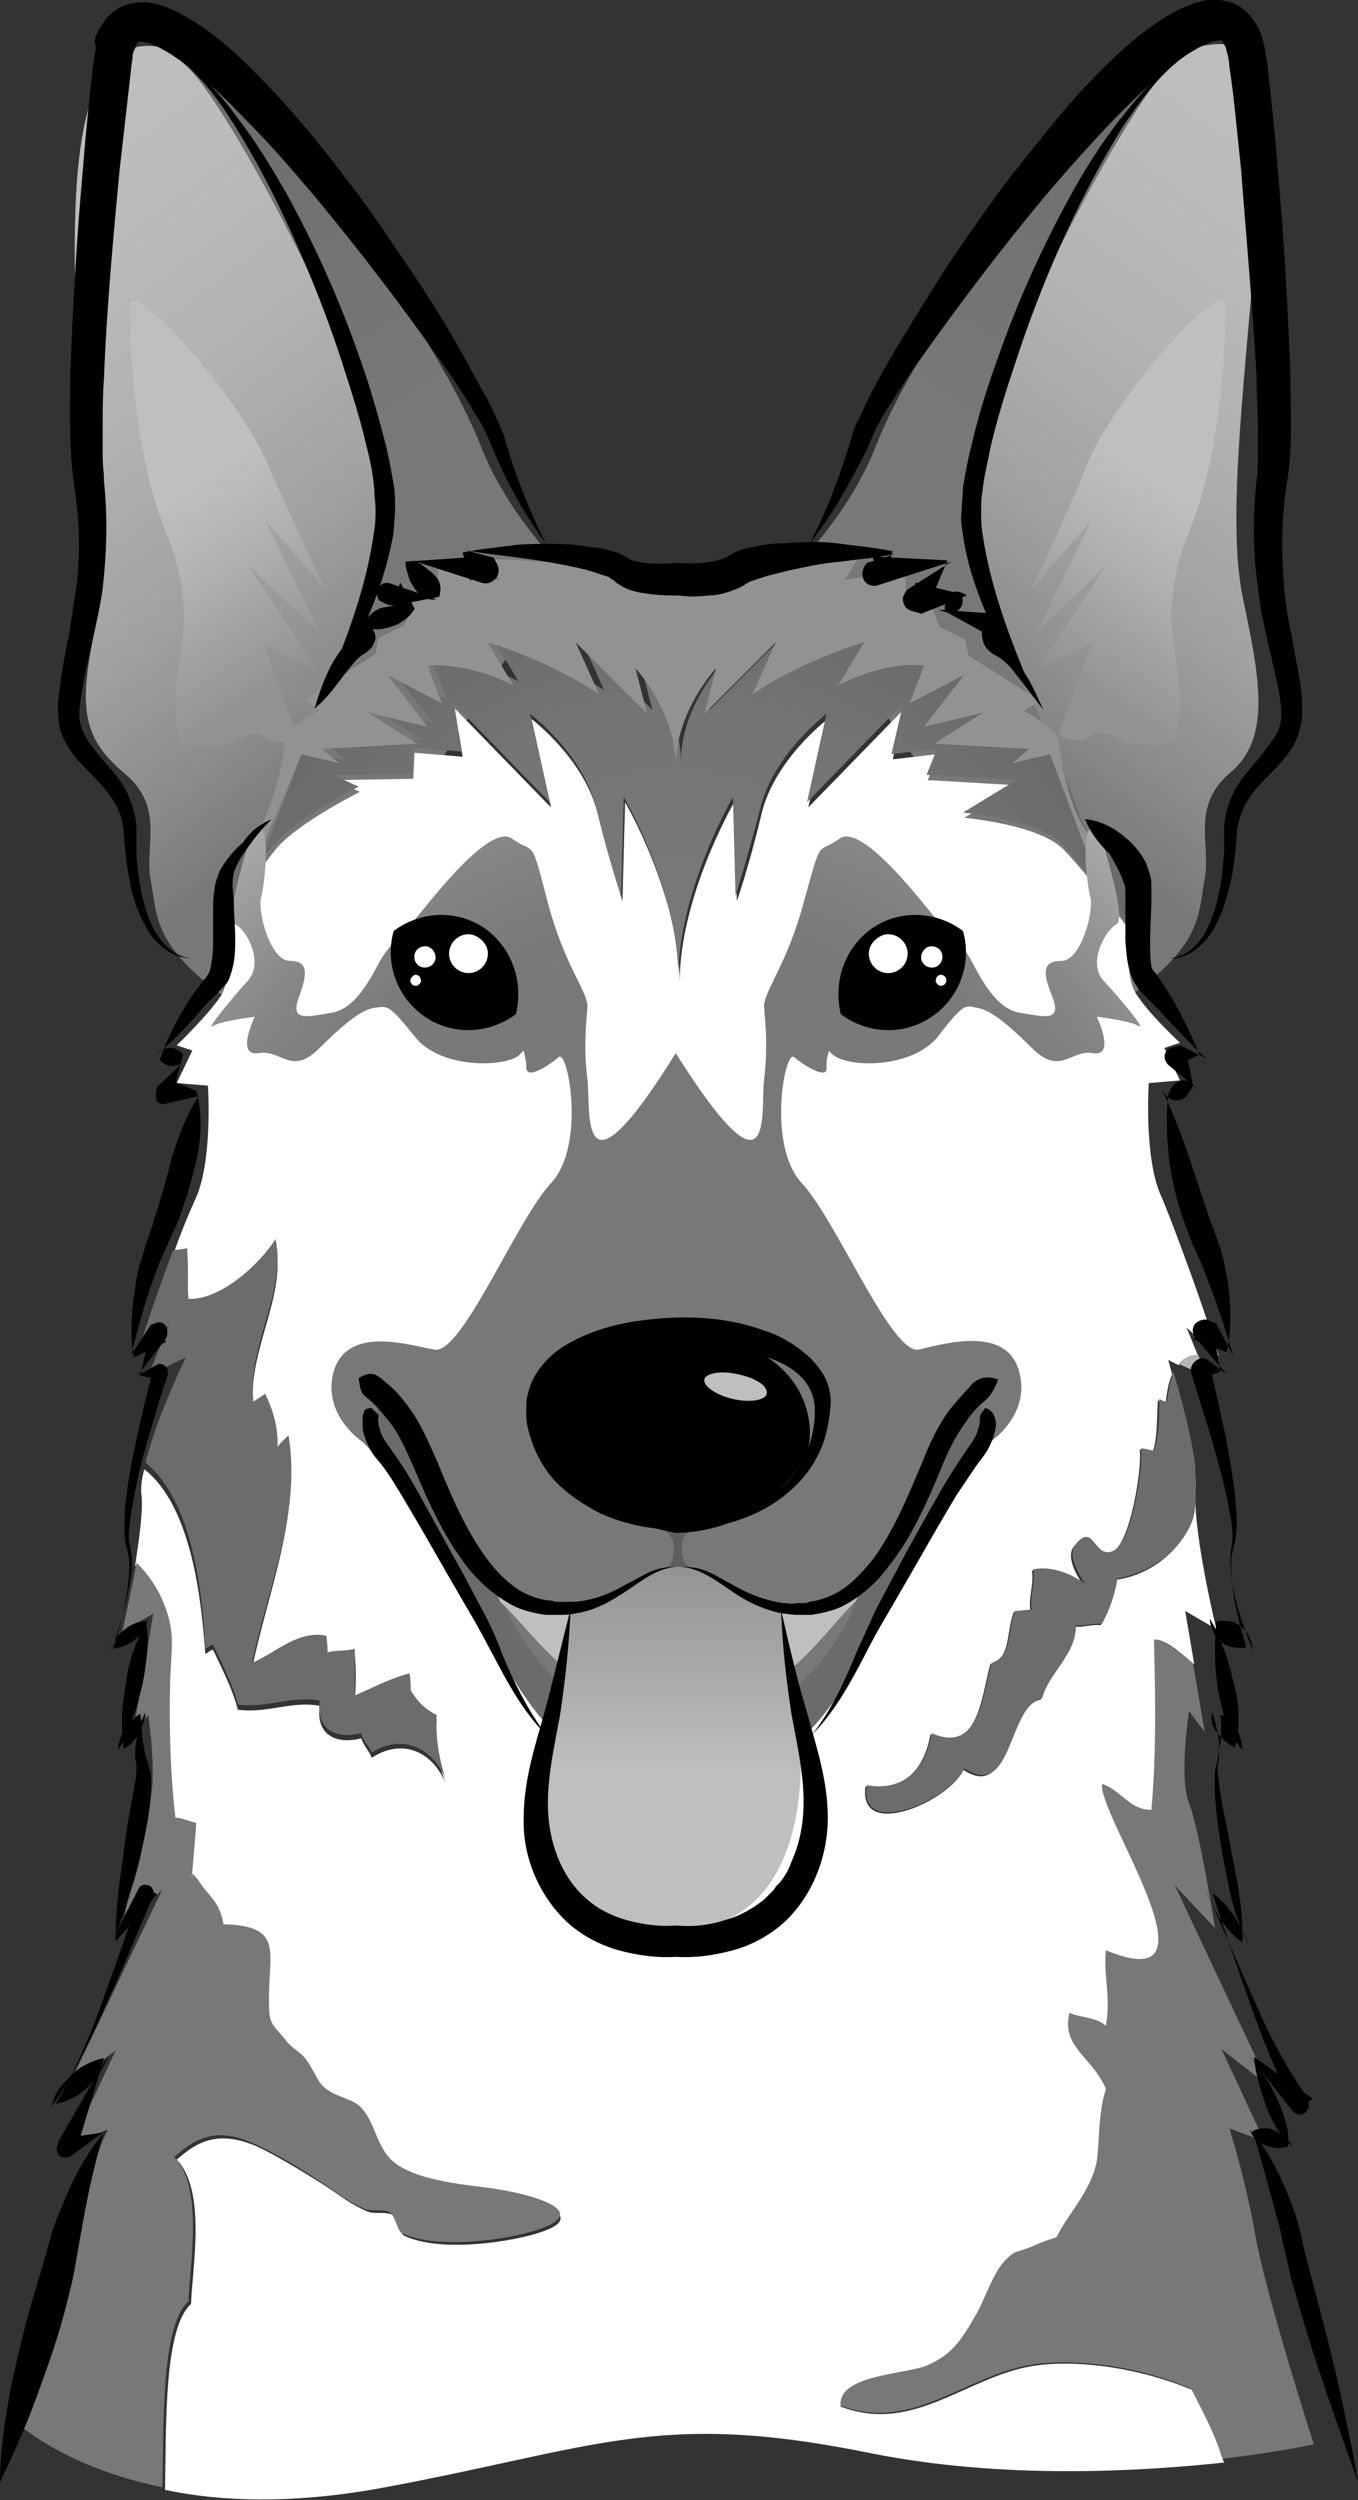 <?xml version="1.0" encoding="utf-8"?>
<!-- Generator: Adobe Illustrator 23.0.6, SVG Export Plug-In . SVG Version: 6.00 Build 0)  -->
<svg version="1.1" id="Layer_1" xmlns="http://www.w3.org/2000/svg" xmlns:xlink="http://www.w3.org/1999/xlink" x="0px" y="0px"
	 viewBox="0 0 104.5 192.3" style="enable-background:new 0 0 104.5 192.3;" xml:space="preserve">
<rect x="0" y="0" width="104.5" height="192.3" fill="#333333" stroke="none"/>
<style type="text/css">
	.st0{fill:url(#SVGID_1_);}
	.st1{fill:url(#SVGID_2_);}
	.st2{fill:url(#SVGID_3_);}
	.st3{fill:url(#SVGID_4_);}
	.st4{fill:url(#SVGID_5_);}
	.st5{fill:url(#SVGID_6_);}
	.st6{fill:#787878;}
	.st7{fill:#FFFFFF;}
	.st8{fill:url(#SVGID_7_);}
	.st9{fill:none;}
	.st10{fill:url(#SVGID_8_);}
	.st11{fill:url(#SVGID_9_);}
	.st12{fill:#6C6C6C;}
	.st13{fill:#929292;}
	.st14{fill:url(#SVGID_10_);}
	.st15{fill:#5E5E5E;}
	.st16{fill:#BFBFBF;}
	.st17{fill:#6B6B6B;}
	.st18{fill:url(#SVGID_11_);}
</style>
<g>
	<g>
		<g>
			<g>
				
					<linearGradient id="SVGID_1_" gradientUnits="userSpaceOnUse" x1="28.959" y1="182.569" x2="-9.911" y2="234.854" gradientTransform="matrix(1 0 0 -1 0 241.849)">
					<stop  offset="0" style="stop-color:#787878"/>
					<stop  offset="0.115" style="stop-color:#8A8A8A"/>
					<stop  offset="0.301" style="stop-color:#A2A2A2"/>
					<stop  offset="0.5" style="stop-color:#B2B2B2"/>
					<stop  offset="0.72" style="stop-color:#BCBCBC"/>
					<stop  offset="1" style="stop-color:#BFBFBF"/>
				</linearGradient>
				<path class="st0" d="M25,53.9c5.1-9.7,4.5-15.9,3.5-21.1c-1-5.1-8.4-20-12.7-26c-1.2-1.7-2.4-2.7-3.6-3.2
					c-2.5-0.4-6,0.5-6.4,12.6c-0.5,14.7,2.8,26,1.5,32.2s-0.9,8.4,2.3,11.1c3.1,2.6,1.5,5.5,2,8.2c0.5,2.6,0.1,4.8,5.3,8.7
					c1.4,1,3.8-0.8,6.7-3.9C22.6,68.2,21.5,60.5,25,53.9z"/>
				
					<linearGradient id="SVGID_2_" gradientUnits="userSpaceOnUse" x1="25.574" y1="196.688" x2="-2.632" y2="240.373" gradientTransform="matrix(1 0 0 -1 0 241.849)">
					<stop  offset="0.15" style="stop-color:#787878"/>
					<stop  offset="0.57" style="stop-color:#707070"/>
					<stop  offset="0.766" style="stop-color:#6A6A6A"/>
				</linearGradient>
				<path class="st1" d="M37,34.3c-2-5.1-7-12.8-10.7-17.8c-3.6-5-10.2-12.1-12.6-12.6c-0.4-0.1-0.9-0.2-1.5-0.3
					c1.2,0.5,2.4,1.5,3.6,3.2c4.3,6,11.7,20.8,12.7,26c1,5.1,1.6,11.4-3.5,21.1c-3.5,6.6-2.5,14.3-1.4,18.4
					c8.1-8.9,19.6-28.7,19.6-28.7S39,39.5,37,34.3z"/>
			</g>
			
				<linearGradient id="SVGID_3_" gradientUnits="userSpaceOnUse" x1="21.559" y1="189.152" x2="12.615" y2="202.91" gradientTransform="matrix(1 0 0 -1 0 241.849)">
				<stop  offset="0" style="stop-color:#929292"/>
				<stop  offset="0.578" style="stop-color:#AFAFAF"/>
				<stop  offset="1" style="stop-color:#BFBFBF"/>
			</linearGradient>
			<path class="st2" d="M25,45.3L20.4,40l4.2,8.6l-5.4-5l5.3,8l-4.2-2l2.5,6.9c0,0-1.1,1.1-2.4,0.2c-1.3-0.9-2,0.7-4.2,0.7
				c-2.2,0-2.5,0.4-2.7-3.1s2-6.6-0.7-13.3C10.1,34.4,10,25.7,10,23.5s8.2,6.6,10.6,12.2C21.8,38.5,25,45.3,25,45.3z"/>
		</g>
		<g>
			<g>
				
					<linearGradient id="SVGID_4_" gradientUnits="userSpaceOnUse" x1="148.953" y1="182.68" x2="109.79" y2="235.36" gradientTransform="matrix(-1 0 0 -1 224.339 241.849)">
					<stop  offset="0" style="stop-color:#787878"/>
					<stop  offset="0.115" style="stop-color:#8A8A8A"/>
					<stop  offset="0.301" style="stop-color:#A2A2A2"/>
					<stop  offset="0.5" style="stop-color:#B2B2B2"/>
					<stop  offset="0.72" style="stop-color:#BCBCBC"/>
					<stop  offset="1" style="stop-color:#BFBFBF"/>
				</linearGradient>
				<path class="st3" d="M79.3,53.9c-5.1-9.7-4.5-15.9-3.5-21.1c1-5.1,8.4-20,12.7-26c1.2-1.7,2.4-2.7,3.6-3.2
					c2.5-0.4,6-1.5,4.9,10.9c-1.2,14.7-2.6,25.1-1.4,31.3c1.3,6.2,2.3,10.9-0.9,13.6c-3.1,2.6-1.5,5.5-2,8.2
					c-0.5,2.6-0.1,4.8-5.3,8.7c-1.4,1-3.8-0.8-6.7-3.9C81.8,68.2,82.9,60.5,79.3,53.9z"/>
				
					<linearGradient id="SVGID_5_" gradientUnits="userSpaceOnUse" x1="145.515" y1="196.686" x2="117.309" y2="240.37" gradientTransform="matrix(-1 0 0 -1 224.339 241.849)">
					<stop  offset="0.15" style="stop-color:#787878"/>
					<stop  offset="0.57" style="stop-color:#707070"/>
					<stop  offset="0.766" style="stop-color:#6A6A6A"/>
				</linearGradient>
				<path class="st4" d="M67.4,34.3c2-5.1,7-12.8,10.7-17.8c3.6-5,10.2-12.1,12.6-12.6c0.4-0.1,0.9-0.2,1.5-0.3
					c-1.2,0.5-2.4,1.5-3.6,3.2c-4.3,6-11.7,20.8-12.7,26c-1,5.1-1.6,11.4,3.5,21.1c3.5,6.6,2.5,14.3,1.4,18.4
					c-8.1-8.9-19.6-28.7-19.6-28.7S65.4,39.5,67.4,34.3z"/>
			</g>
			
				<linearGradient id="SVGID_6_" gradientUnits="userSpaceOnUse" x1="141.616" y1="189.224" x2="132.672" y2="202.983" gradientTransform="matrix(-1 0 0 -1 224.339 241.849)">
				<stop  offset="0" style="stop-color:#929292"/>
				<stop  offset="0.578" style="stop-color:#AFAFAF"/>
				<stop  offset="1" style="stop-color:#BFBFBF"/>
			</linearGradient>
			<path class="st5" d="M79.4,45.3L84,40l-4.2,8.6l5.3-5.1l-5.3,8l4.2-2l-2.5,6.9c0,0,1.1,1.1,2.4,0.2c1.3-0.9,2,0.7,4.2,0.7
				s2.5,0.4,2.7-3.1s-2-6.6,0.7-13.3c2.7-6.6,2.8-15.3,2.8-17.5S86.1,30,83.7,35.6C82.6,38.5,79.4,45.3,79.4,45.3z"/>
		</g>
	</g>
	<g>
		<path class="st6" d="M96.6,171.9c-0.8-4.5-2-8.2-2-8.2l2.7,1l-3.3-7.1l3.7,2.9L90.4,145l3.1,3.3c0,0-1.2-7.6-2-9.6s0-7.1,0-7.1
			l1.2,1.6l-0.9-5.3c-1.1-0.8-2.3-1.9-3.1-1.9c0.2,4.3,0.2,8.7-0.2,13.1c-1.7,0-2.3-1.5-3.8-2c-0.3,2.4,9.7,16.7,0.3,12.8
			c-0.3,1.8,0.4,3.7,0,5.8c-0.8-0.7-2-0.7-2.8-1c-0.6,2.4,1.3,3.2,2.4,5.1c1.2,2.2,1.2,5.5,1.5,8.2c-0.2-2.4-0.3-5.2-1.1-7.4
			c-0.6,1.8-0.5,4.3-0.7,5.5c-0.3,1.7-1.5,3.2-2.3,4.5c-1.4,2.1,0,0.9-2.5,2c-1.6,0.7-1.3,0.2-2.3,1.2c-1,1.1-1.5,3-2.3,4.3
			c-1.1,1.9-1.8,2.9-3.6,3.7c-1.5,0.7-7.1,0.7-6.7,3.2c5.8,2.2,9.9-2.6,15.3-3.2c3.4-0.4,8,0.3,11.7,1.9l0,0
			c0.8,1.6,1.7,3.2,2.3,4.9c0.1,0.2,0.1,0.3,0.2,0.5c4.3-0.5,7-1.1,7-1.1S97.4,176.5,96.6,171.9z"/>
		<path class="st7" d="M91.7,183.8c-3.8-1.6-8.4-2.3-11.7-1.9c-5.4,0.6-9.5,5.4-15.3,3.2c-0.4-2.5,5.3-2.5,6.7-3.2
			c1.8-0.8,2.5-1.8,3.6-3.7c0.8-1.3,1.3-3.2,2.3-4.3c1-1,0.7-0.5,2.3-1.2c2.5-1.1,1.1,0.1,2.5-2c0.8-1.2,2-2.8,2.3-4.5
			c0.2-1.2,0.1-3.8,0.7-5.5c-0.1-0.3-0.2-0.5-0.4-0.8c-1.1-1.9-3-2.7-2.4-5.1c0.8,0.4,2,0.3,2.8,1c0.4-2.1-0.2-3.9,0-5.8
			c9.4,3.9-0.6-10.3-0.3-12.8c1.5,0.5,2.1,2,3.8,2c0.4-4.5,0.3-8.8,0.2-13.1c0.8-0.1,2,1,3.1,1.9l-0.7-4.1l2.4,1.4
			c0,0-1.8-7.4-1.6-10.6c0-0.5,0-1.1-0.1-1.7c-0.1,1.3,0.2,3-0.3,4.2c-1,2.4-3.4,4-5.7,4.3c-0.2,1.2-0.6,2.4-1.2,3.5
			c-0.6-0.1-1.4,0.2-2,0.1c0,2.3-2,3.6-2.6,5.6c-2.7,0.6-2.3,7.9-6,5.4c-0.8,2.3-8.1,5.6-7.5,1.3c2.8,0.5,4.5-1.2,5-4
			c3.6,1.6,3.9-2.7,4.6-5.4c1.6-0.5,1.2-2.3,1.8-4c0.4,0,0.9-0.1,1.3-0.1c-0.2-0.9,0.3-2.2,0.1-3.1c1.5-0.3,2.9,0.4,4,1.1
			c-0.4-0.4-1.4-2.1-0.8-2.9c1.5-2.1,1.5,1.3,3.1,0.3c1.3-0.8,2.2-6.4,2-7.8c0.3,0,0.7,0.2,1,0.2c0.4-1.2,0.3-2.7,0.4-4
			c0.2,0.1,0.4,0.2,0.6,0.2c0.1-0.8,0.2-1.6,0.5-2.2c-0.2-0.7-0.3-1.1-0.3-1.1l0.8,0.4c0.3-0.4,0.8-0.7,1.5-0.7l-0.9-2.2l1.4,1.3
			c0-0.6,0.1-1.2,0.2-1.8c-1-3-2.7-7.6-3.5-9.5c-1.4-2.9-1-8.8-1-8.8l2.4-0.2l-1.2-2.5l1.2-0.4c0,0-2.4-2.2-3.4-3.8
			c-0.7-1.1-0.6-3.3-0.5-4.9c-1.6-2.1-3.9-5-5.1-6.2c-1.9-1.9-7.6-2.4-7.6-2.4l4.1-2.5L71.4,60l0.8-2l-3.5,0.4l0.9-3.9l-7.4,7.6
			l1.5-6.8c0,0-4.1,3.1-5.1,7.3c-1,4.2-1.9,6.7-1.9,6.7l-0.2-7.6c0,0-4.2,7.2-4.2,13.9c0-6.7-4.2-13.9-4.2-13.9l-0.2,7.6
			c0,0-0.8-2.5-1.9-6.7c-1-4.2-5.1-7.3-5.1-7.3l1.5,6.8L35,54.5l0.6,3.7l-3.7-0.3l-0.1,2L25.7,60l2,0.9c0,0-4.2,2.1-6.1,4
			c-1.2,1.2-2.9,4.2-4.2,6.4c0.2,1.7,0.3,4.2-0.4,5.3c-1.1,1.6-3.4,3.8-3.4,3.8l1.2,0.4l-1.2,2.5l2.4,0.2c0,0,0.4,5.9-1,8.8
			c-0.4,0.9-1.1,2.5-1.7,4.3c0.4,0,0.8,0,1.1-0.2c0.1,1.3,0,2.6,0.1,3.9c2.5,0.2,5.5-2.7,6.7-4.6c0.9,3.9-2.2,8.3-1.7,12.5
			c0.3-0.2,0.5-0.4,0.9-0.6c0.7,1.1,1.1,2.8,0.9,4.2c0.3-0.3,0.7-0.7,0.9-1c0.9,5.8-1.6,11.7-2.8,17.5c2-0.8,3.5-2.5,5.7-2.1
			c0.1,0.4,0.1,0.8,0.1,1.3c0.5-0.2,1.6-0.1,2.1-0.3c0.1,1.2,0.1,2.4,0,3.6c1.4-0.6,2.7-1.3,4.2-1.7c0.1,0.4,0.1,0.8,0.1,1.3
			c0.6,0.8,1,1.4,2,1.9c-0.2,1.8,0.2,3.6,0.8,5.2c-0.8-2.5-3.2-4-5.8-2.3c-0.1-0.4-0.6-0.9-0.8-1.5c-2,0.5-3.5-0.3-3.2-2.5
			c-2.2-0.4-4,0.6-6.3,0.3c-0.4-1.6-1.2-3.1-1.9-4.6c-0.3,0-0.3,0.2-0.6,0.3c-0.3-4-1-11.3-4.7-14.2c-0.2,0.8-0.3,1.5-0.2,2.1
			c0.1,1.3-0.2,3.3-0.5,5.3c1,0.9,1.8,2.3,2.1,3.1c1,2.3,0.6,3.1,0.5,5.9c-0.1,3.4,0,7.4,0.4,10.6c0.5,0,1.1,0.4,1.6,0.4
			c-0.1,1.3-0.2,2.7-0.3,4c0.2,0.2,0.4,0.4,0.6,0.7c0.6,1,1.5,1.4,1.8,3.2c4.6,0.2,3.5,2.2,3.5,5.6c0,2.1,0.1,1.9,1.2,3.2
			c0.6,0.7,1,0.8,1.4,1.3c0.6,0.6,1.1,2,1.5,2.3c0.9,0.9,2.1,0.9,2.9,1.6c1.2,1.1,1.2,3,2.5,4.2c1.7,1.5,5.4,1.9,7.6,2.1
			c2.9,0.4,8.9,1.9,2.8,3.4c-2.5,0.6-6.8,1.1-9.3,0c-0.6-0.2-0.5-1.5-1.1-1.7s-1.3,0-1.8-0.2c-1.4-0.6-1.9-1.1-3.3-2s-3.7-2.3-5.2-3
			c-3-1.3-4.6-0.4-6.2,1c2.3,2.4,1.2,8.3,1.1,11.1c-2.1,1.9-1.9,9.3-2,14.3c4.2,0.9,9.7,1.1,16.4-0.1c16.9-3.1,21.4-6.1,38-2.7
			c10.1,2,20.5,1.4,27.1,0.7c-0.1-0.2-0.1-0.3-0.2-0.5C93.4,187,92.5,185.4,91.7,183.8z"/>
	</g>
	<path class="st6" d="M37.8,168.3c-2.2-0.3-5.9-0.6-7.6-2.1c-1.3-1.2-1.3-3-2.5-4.2c-0.8-0.7-2-0.7-2.9-1.6
		c-0.4-0.4-0.9-1.7-1.5-2.3c-0.4-0.4-0.9-0.6-1.4-1.3c-1.1-1.3-1.2-1.1-1.2-3.2c0-3.5,1.1-5.5-3.5-5.6c-0.3-1.8-1.2-2.2-1.8-3.2
		c-0.2-0.3-0.4-0.5-0.6-0.7c0,0.4-0.1,0.8-0.1,1.2c0.1-1.7,0.3-3.4,0.4-5.1c-0.5-0.1-1.1-0.4-1.6-0.4c-0.4-3.3-0.5-7.3-0.4-10.6
		c0.1-2.8,0.4-3.6-0.5-5.9c-0.3-0.8-1.1-2.2-2.1-3.1c-0.5,2.7-1.1,5.3-1.1,5.3l2.4-1.4l-1.6,9.4l1.2-1.6c0,0,0.8,5.1,0,7.1
		s-2,9.6-2,9.6l3.1-3.3l-7.3,15.3l3.7-2.9l-3.3,7.1l2.7-1c0,0-2.4,4.9-3.1,9.4c-0.8,4.5-3.7,13.3-3.7,13.3s3.6,3.3,11,4.8
		c0.1-5-0.1-12.4,2-14.3c0.1-2.8,1.2-8.8-1.1-11.1l0,0c1.6-1.4,3.2-2.4,6.2-1c1.6,0.7,3.9,2.1,5.2,3c1.4,0.9,1.9,1.4,3.3,2
		c0.5,0.2,1.3,0,1.8,0.2c0.6,0.3,0.6,1.5,1.1,1.7c2.5,1.1,6.8,0.6,9.3,0C46.6,170.2,40.7,168.7,37.8,168.3z"/>
	
		<radialGradient id="SVGID_7_" cx="51.783" cy="161.224" r="36.731" gradientTransform="matrix(1 0 0 -1 0 241.849)" gradientUnits="userSpaceOnUse">
		<stop  offset="0.359" style="stop-color:#787878"/>
		<stop  offset="0.71" style="stop-color:#747474"/>
		<stop  offset="1" style="stop-color:#6A6A6A"/>
	</radialGradient>
	<path class="st8" d="M27.6,60.5l-2-0.9l6.1-0.1l0.1-2l3.7,0.3l-0.6-3.7l7.4,7.6l-1.5-6.8c0,0,4.1,3.1,5.1,7.3
		c1,4.2,1.9,6.7,1.9,6.7l0.2-7.6c0,0,4.2,7.2,4.2,13.9c0-6.7,4.2-13.9,4.2-13.9l0.2,7.6c0,0,0.8-2.5,1.9-6.7c1-4.2,5.1-7.3,5.1-7.3
		l-1.5,6.8l7.4-7.6L68.6,58l3.5-0.4l-0.8,2l6.9,0.4l-4.1,2.5c0,0,5.7,0.5,7.6,2.4c1.2,1.2,3.5,4.2,5.1,6.2c0.1-0.9,0.2-1.6,0.2-1.9
		c0-1,0-3.5-2-4.5l0,0l-0.9,0.7l-2.9-7.7l-2.9,0.7l1.3-1.1l-7.3-0.4l3.8-2.4l-4.6,1.1l3.1-4l-4.2,2.2l1.1-2.9c0,0-2.7-0.4-6.6,1.5
		l2-3.3c0,0-4.6,1.3-8.6,4l1.8-4l-5.5,5.5l0.9-3.5c0,0-3.1,3.3-3.1,7.5c0-4.2-3.1-7.5-3.1-7.5l0.9,3.5l-5.5-5.5l1.8,4
		c-4-2.7-8.6-4-8.6-4l2,3.3c-4-2-6.6-1.5-6.6-1.5l1.1,2.9l-4.2-2.2l3.1,4l-4.6-1.1l3.8,2.4l-7.3,0.4l1.3,1.1L23.2,58l-2.9,7.7
		l-1-0.8c-0.1,0-0.1,0.1-0.2,0.1c-2,1-2,3.5-2,4.5c0,0.3,0.1,0.8,0.1,1.5c1.2-2.2,3-5.3,4.2-6.4C23.4,62.6,27.6,60.5,27.6,60.5z"/>
	<g>
		<path class="st9" d="M92.2,104.2c0.2,0,0.3,0,0.5,0c0-0.3,0-0.7,0-1l-1.4-1.3L92.2,104.2z"/>
		<path class="st9" d="M90.3,105.6c0.1-0.3,0.3-0.5,0.4-0.7l-0.8-0.4C89.9,104.5,90,104.9,90.3,105.6z"/>
		
			<radialGradient id="SVGID_8_" cx="51.534" cy="104.838" r="97.23" gradientTransform="matrix(1 0 0 -1 0 241.849)" gradientUnits="userSpaceOnUse">
			<stop  offset="0.222" style="stop-color:#BFBFBF"/>
			<stop  offset="0.412" style="stop-color:#BBBBBB"/>
			<stop  offset="0.598" style="stop-color:#B0B0B0"/>
			<stop  offset="0.781" style="stop-color:#9C9C9C"/>
			<stop  offset="0.934" style="stop-color:#868686"/>
		</radialGradient>
		<path class="st10" d="M90.7,104.9l2.2,1l-0.7-1.7C91.5,104.2,91,104.5,90.7,104.9z"/>
		
			<radialGradient id="SVGID_9_" cx="51.527" cy="104.846" r="97.231" gradientTransform="matrix(1 0 0 -1 0 241.849)" gradientUnits="userSpaceOnUse">
			<stop  offset="0.222" style="stop-color:#BFBFBF"/>
			<stop  offset="0.412" style="stop-color:#BBBBBB"/>
			<stop  offset="0.598" style="stop-color:#B0B0B0"/>
			<stop  offset="0.781" style="stop-color:#9C9C9C"/>
			<stop  offset="0.934" style="stop-color:#868686"/>
		</radialGradient>
		<path class="st11" d="M93.8,104.3c0,0-0.4-1.2-1-2.9c-0.1,0.6-0.2,1.2-0.2,1.8L93.8,104.3z"/>
		<path class="st12" d="M89.8,107.8c-0.2,0-0.4-0.1-0.6-0.2c0,1.4,0,2.8-0.4,4c-0.4-0.1-0.7-0.2-1-0.2c0.2,1.4-0.7,7-2,7.8
			c-1.6,1-1.6-2.4-3.1-0.3c-0.6,0.8,0.5,2.5,0.8,2.9c-1-0.7-2.5-1.4-4-1.1c0.2,0.9-0.3,2.2-0.1,3.1c-0.4,0-0.9,0.1-1.3,0.1
			c-0.6,1.6-0.2,3.5-1.8,4c-0.7,2.6-1,7-4.6,5.4c-0.5,2.8-2.2,4.5-5,4c-0.7,4.3,6.7,1,7.5-1.3c3.8,2.5,3.3-4.8,6-5.4
			c0.6-2.1,2.6-3.3,2.6-5.6c0.6,0.1,1.4-0.2,2-0.1c0.6-1.1,1-2.3,1.2-3.5c2.3-0.4,4.7-1.9,5.7-4.3c0.5-1.2,0.2-2.8,0.3-4.2
			c-0.3-2.5-1.2-5.7-1.7-7.4C90,106.3,89.9,107.1,89.8,107.8z"/>
		<path class="st12" d="M15.8,126.8c0.3-0.1,0.3-0.3,0.6-0.3c0.7,1.5,1.5,3,1.9,4.6c2.2,0.3,4.1-0.7,6.3-0.3c-0.3,2.2,1.2,3,3.2,2.5
			c0.1,0.6,0.7,1.1,0.8,1.5c2.5-1.6,4.9-0.2,5.8,2.3c-0.6-1.6-0.9-3.5-0.8-5.2c-1-0.5-1.5-1.1-2-1.9c0-0.4,0-0.9-0.1-1.3
			c-1.5,0.4-2.8,1.1-4.2,1.7c0-1.2,0-2.4,0-3.6c-0.5,0.2-1.6,0.1-2.1,0.3c0-0.4,0-0.8-0.1-1.3c-2.2-0.4-3.7,1.2-5.7,2.1
			c1.2-5.8,3.8-11.6,2.8-17.5c-0.3,0.3-0.7,0.6-0.9,1c0.2-1.4-0.3-3-0.9-4.2c-0.3,0.2-0.6,0.4-0.9,0.6c-0.5-4.2,2.6-8.6,1.7-12.5
			c-1.2,1.9-4.2,4.7-6.7,4.6c-0.1-1.3,0-2.6-0.1-3.9c-0.4,0.1-0.8,0.1-1.1,0.2c-1.4,3.7-2.8,8.1-2.8,8.1l2.5-2.4l-1.6,3.9l2.9-1.4
			c0,0-2.3,4.7-3.1,8.1C14.9,115.5,15.6,122.8,15.8,126.8z"/>
	</g>
	<path class="st13" d="M23.2,58l2.9,0.7l-1.3-1.1l7.3-0.4l-3.8-2.4l4.6,1.1l-3.1-4l4.2,2.2l-1.1-2.9c0,0,2.7-0.4,6.6,1.5l-2-3.3
		c0,0,4.6,1.3,8.6,4l-1.8-4l5.5,5.5l-0.9-3.5c0,0,3.1,3.3,3.1,7.5c0-4.2,3.1-7.5,3.1-7.5l-0.9,3.5l5.5-5.5l-1.8,4c4-2.7,8.6-4,8.6-4
		l-2,3.3c4-2,6.6-1.5,6.6-1.5L70,54.1l4.2-2.2l-3.1,4l4.6-1.1l-3.8,2.4l7.3,0.4l-1.3,1.1l2.9-0.7l2.9,7.7l0.9-0.7
		c-1.9-1-3.1-6.6-3.1-7.8s-2.7-2.5-2.7-2.5l1.2-0.8l-5.5-3.5l-0.2-1.2l-2-1l-0.8-2L69.7,46v-2.2L65,44.6l1-1.6c0,0-4.1,0-7.4,0.6
		s-4.9,1.8-6.9,2c-2-0.2-3.5-1.4-6.9-2C41.5,43,37.4,43,37.4,43l1,1.6l-4.7-0.8v2.1l-1.8,0.2l-0.8,2l-2,1l-0.2,1.2l-5.5,3.5l1.2,0.8
		c0,0-2.7,1.4-2.7,2.5s-1.1,6.5-2.9,7.7l1,0.8L23.2,58z"/>
	
		<radialGradient id="SVGID_10_" cx="52" cy="138.631" r="50.676" gradientTransform="matrix(1 0 0 -1 0 241.849)" gradientUnits="userSpaceOnUse">
		<stop  offset="0.527" style="stop-color:#787878"/>
		<stop  offset="0.671" style="stop-color:#7B7B7B"/>
		<stop  offset="0.796" style="stop-color:#868686"/>
		<stop  offset="0.912" style="stop-color:#989898"/>
		<stop  offset="1" style="stop-color:#AAAAAA"/>
	</radialGradient>
	<path class="st14" d="M76.2,110.9c0,0,3.2-2.1,2.2-5.5s-5.6-2.1-7.7-1.6c-2.1,0.4-6.3-9.9-9-12.8s-1.3-10.3-0.6-9.7
		c0.7,0.6,2.7,1.9,2.5,0.7c0-0.2,0-0.6,0.2-1.2c0.1,0.2,0.3,0.3,0.4,0.4c1.2,0.9,6,1,8-1.5c1.9-2.5,2.1-2.4,2.9-2.2
		c0.9,0.1,2.1,0.9,4.3,3.1s3,0.1,4.7,0.4c1.8,0.3,0.3-2.8,0.3-2.8s2.5,0.3,3.2,0.7c0.7,0.4-1.5-2.2-2.7-3.5s0.1-3.8,1-4.3
		c0.9-0.4-1.3-7.1-1.3-7.1c-1.6-1.8-1,4-0.7,5s-0.7,4.9-2.2,4.9s-1.5,0.9-0.7,2.8c0.7,1.9-0.6,1.5-2.5,1.2c-1.9-0.3-3.1-2.8-3.8-4.1
		C74,72.5,72.3,71,72.3,71c-0.9-1-5.9-7.8-7.7-6.5c-1.8,1.3-1.3-0.3-2.7,4.7c-1.3,5-3.2,7.1-3.1,8.3c0.1,1.2,0.3,3.1,0,5.5
		s0.9,10.2-6.8-2c-7.6,12.2-6.5,4.4-6.8,2s-0.1-4.3,0-5.5s-1.8-3.2-3.1-8.3c-1.3-5-0.9-3.4-2.7-4.7c-1.8-1.3-6.8,5.5-7.7,6.5
		c0,0-1.6,1.5-2.4,2.8c-0.7,1.3-1.9,3.8-3.8,4.1c-1.9,0.3-3.2,0.7-2.5-1.2c0.7-1.9,0.7-2.8-0.7-2.8c-1.5,0-2.5-3.8-2.2-4.9
		c0.3-1,0.9-6.8-0.7-5c0,0-2.2,6.6-1.3,7.1c0.9,0.4,2.2,2.9,1,4.3c-1.2,1.3-3.4,4-2.7,3.5c0.7-0.4,3.2-0.7,3.2-0.7s-1.5,3.1,0.3,2.8
		c1.8-0.3,2.5,1.8,4.7-0.4c2.2-2.2,3.4-3,4.3-3.1s1-0.3,3,2.2c1.9,2.5,6.8,2.4,8,1.5c0.1-0.1,0.3-0.3,0.4-0.4
		c0.1,0.5,0.2,0.9,0.2,1.2c-0.1,1.2,1.8-0.1,2.5-0.7s2.1,6.8-0.6,9.7c-2.7,2.9-6.9,13.3-9,12.8c-2.1-0.4-6.6-1.8-7.7,1.6
		c-1,3.4,2.2,5.5,2.2,5.5s8.4,8.4,9.5,11.3c1.1,2.9,4.2,12.1,14.6,12.1s14.3-10.1,16.3-14.1C70.6,116.2,76.2,110.9,76.2,110.9z"/>
	<g>
		<path class="st15" d="M52.5,118.6c0.1-0.7,1.3-1.4,1.3-1.4h-3.3c0,0,1.2,0.7,1.3,1.4c0.1,0.7,0.1,1.7-0.6,2c0,0,0.2-0.1,1-0.1
			s1,0.1,1,0.1C52.4,120.2,52.4,119.3,52.5,118.6z"/>
		<g>
			<path d="M52,117.9c0,0-5-1-6.6-2c-1.7-1-4.1-4.3-4-6.6c0.1-2.3,0.9-6.6,10.8-6.6c10,0,10.8,7.2,9.8,9.2
				C61.1,113.8,57.9,117.8,52,117.9z"/>
			<path class="st16" d="M59,107.2c-0.1,0.5-1.3,0.7-2.6,0.4c-1.3-0.3-2.3-1-2.2-1.5c0.1-0.5,1.3-0.7,2.6-0.4
				C58.2,106,59.1,106.6,59,107.2z"/>
		</g>
	</g>
	<g>
		<path class="st17" d="M75.3,107.5c0,0-1-0.4-1.5,0.8c-0.5,1-3.6,10.4-7.6,14c-0.1,0.3-0.2,0.6-0.3,0.8c-1.4,3.8-5.6,9.8-13.6,9.8
			s-12.2-6.1-13.6-9.8c-0.1-0.2-0.2-0.4-0.2-0.6c-4.2-3.4-7.4-13.2-7.8-14.2c-0.6-1.2-1.5-0.8-1.5-0.8s-0.7,1.4,0.6,3.5
			c1.2,2.1,5.3,9.6,6.4,11.4s5,15.2,16.2,15.2s15.1-13.4,16.2-15.2s5.2-9.3,6.4-11.4C76,109,75.3,107.5,75.3,107.5z"/>
		<path class="st16" d="M52.2,131.3c8,0,10.5-5.1,13.6-8.1c0.2-0.2,0.2-0.5,0.3-0.8c-0.9,0.8-1.8,1.3-2.7,1.4
			c-5.3,0.6-8.1-1.9-8.1-1.9s-1.3-1.3-3.2-1.3c-2,0-3.2,1.3-3.2,1.3s-2.8,2.4-8.1,1.9c-0.8-0.1-1.7-0.5-2.5-1.2
			c0.1,0.2,0.1,0.5,0.2,0.6C41.7,126.2,44.3,131.3,52.2,131.3z"/>
	</g>
	
		<linearGradient id="SVGID_11_" gradientUnits="userSpaceOnUse" x1="51.529" y1="125.427" x2="51.529" y2="105.493" gradientTransform="matrix(1 0 0 -1 0 241.849)">
		<stop  offset="0" style="stop-color:#888888"/>
		<stop  offset="1" style="stop-color:#BFBFBF"/>
	</linearGradient>
	<path class="st18" d="M52.1,120.5c-1.3,0-2.7,0.8-3.8,1.5c-1.1,0.7-3.1,1.5-4.4,1.8c0,0-0.3,3.8-1.1,7.2
		c-0.8,3.3-5.6,17.8,9.2,17.5c10.6-0.2,10-13.4,9.3-17.1c-0.7-3.7-1.3-7.8-1.3-7.8s-2.6-0.2-4.2-1.6
		C54.3,120.6,52.1,120.5,52.1,120.5z"/>
	<path d="M42,41.8c-1.6-2.2-2.9-4.5-4-7.1c-0.3-0.7-0.5-1.2-0.8-1.8s-0.7-1.1-1-1.7c-0.7-1.1-1.4-2.2-2.2-3.3
		c-3.1-4.4-6.3-8.6-9.7-12.7c-1.7-2-3.4-4-5.3-5.9c-1.8-1.9-3.7-3.7-5.8-5.1c-0.5-0.3-1-0.6-1.5-0.8s-0.9-0.2-1-0.2s-0.1,0-0.1,0.1
		c-0.1,0.1-0.1,0.2-0.2,0.4c-0.1,0.2-0.2,0.4-0.2,0.7c0,0.2-0.1,0.6-0.1,0.8c-0.3,2.6-0.6,5.3-0.9,7.9c-0.5,5.3-1,10.7-1.2,16
		c-0.1,1.3-0.1,2.7-0.1,4c0,0.7,0,1.3,0,2S8,36.3,8,37c0.3,2.8,0.2,5.6-0.1,8.3c-0.4,2.7-1.2,5.4-1.6,7.9c-0.1,0.6-0.2,1.2-0.2,1.8
		c0,0.5,0.2,1.1,0.4,1.5c0.5,1,1.5,2,2.4,3.1s1.5,2.6,1.6,4c0,0.7,0,1.4,0,2c0,0.7,0.1,1.3,0.2,2c0.2,1.3,0.5,2.6,1.1,3.8
		c0.6,1.1,1.6,2.2,2.9,2.3l0,0l0,0c-1.4,0-2.6-1-3.3-2.1c-0.7-1.2-1.2-2.5-1.4-3.8c-0.3-1.3-0.4-2.8-0.5-4c-0.1-1.2-0.7-2.3-1.6-3.3
		c-0.8-1-1.9-1.8-2.7-3.1c-0.4-0.7-0.7-1.4-0.7-2.3c-0.1-0.7,0-1.5,0.1-2.2c0.2-1.4,0.4-2.7,0.7-4c0.2-1.3,0.4-2.6,0.6-3.9
		c0.3-2.6,0.2-5.2-0.2-7.7c-0.4-2.8-0.3-5.6-0.3-8.3c0.2-5.4,0.5-10.8,1-16.2c0.2-2.7,0.5-5.4,0.8-8.1c0.1-0.4,0.1-0.6,0.2-1.1
		C7.2,3.3,7.3,2.9,7.5,2.5S8,1.6,8.4,1.2c0.4-0.4,1-0.8,1.6-0.9c1.2-0.3,2.2,0,2.9,0.3c0.8,0.3,1.4,0.7,2.1,1.1
		c2.5,1.6,4.4,3.6,6.3,5.6c1.8,2,3.6,4.1,5.2,6.3c1.7,2.1,3.2,4.4,4.7,6.6s3,4.5,4.3,6.9c0.7,1.2,1.3,2.4,2,3.6
		c0.3,0.6,0.6,1.2,0.9,1.9c0.1,0.3,0.3,0.6,0.4,1l0.3,1C39.8,36.9,40.8,39.4,42,41.8C42.1,41.8,42,41.8,42,41.8L42,41.8z"/>
	<path d="M24.8,53.6c1.8-4.2,3.4-8.4,4-12.8c0.1-0.6,0.1-1.1,0.1-1.6s-0.1-1.1-0.1-1.6c-0.1-1.1-0.3-2.2-0.6-3.3
		c-0.5-2.2-1.2-4.3-1.9-6.5c-1.4-4.3-3.1-8.4-5.1-12.5c-1-2-2.1-4-3.3-5.9c-1.2-1.9-2.6-3.7-4.4-5.1l0,0l0,0c1.9,1.2,3.5,3,4.8,4.8
		c1.4,1.8,2.6,3.8,3.7,5.7c2.2,4,4.1,8.2,5.6,12.5c0.8,2.2,1.4,4.3,2,6.6c0.3,1.1,0.5,2.3,0.7,3.4c0.1,0.6,0.1,1.2,0.1,1.8
		s-0.1,1.3-0.1,1.8c-0.4,2.3-1.1,4.5-2,6.6C27.4,49.8,26.2,51.8,24.8,53.6L24.8,53.6L24.8,53.6z"/>
	<path d="M62.3,41.8c1.3-2.4,2.2-4.9,3-7.4l0.3-1c0.1-0.4,0.2-0.7,0.4-1c0.3-0.6,0.6-1.3,0.9-1.9c0.6-1.2,1.3-2.4,2-3.6
		c1.4-2.3,2.8-4.6,4.3-6.9c1.5-2.2,3.1-4.5,4.7-6.6c1.7-2.1,3.4-4.3,5.2-6.3c1.9-2,3.8-4,6.3-5.6c0.6-0.4,1.3-0.8,2.1-1.1
		c0.8-0.3,1.7-0.6,2.9-0.3C95,0.2,95.6,0.6,96,1c0.4,0.4,0.7,0.9,0.9,1.3s0.3,0.9,0.4,1.3c0.1,0.5,0.1,0.8,0.2,1.1
		c0.3,2.7,0.6,5.4,0.8,8.1c0.5,5.4,0.8,10.7,1,16.2c0,2.7,0.2,5.4-0.3,8.3c-0.4,2.6-0.4,5.2-0.2,7.7c0.1,1.3,0.3,2.6,0.6,3.9
		c0.2,1.3,0.5,2.6,0.7,4c0.1,0.7,0.1,1.4,0.1,2.2c-0.1,0.8-0.3,1.6-0.7,2.3c-0.8,1.3-1.9,2.2-2.7,3.1s-1.4,2-1.6,3.3
		c-0.1,1.3-0.2,2.7-0.5,4s-0.7,2.7-1.4,3.8c-0.7,1.1-1.9,2.2-3.3,2.1l0,0l0,0c1.4-0.1,2.4-1.2,2.9-2.3c0.6-1.2,0.9-2.5,1.1-3.8
		c0.1-0.7,0.1-1.3,0.2-2c0-0.7,0-1.3,0-2c0.1-1.5,0.7-2.9,1.6-4c0.9-1.1,1.8-2.1,2.4-3.1c0.3-0.5,0.4-1.1,0.4-1.6
		c0-0.6-0.1-1.2-0.2-1.8c-0.5-2.5-1.3-5.2-1.6-7.9c-0.4-2.7-0.4-5.6-0.1-8.3c0.1-0.7,0.1-1.2,0.1-1.9c0-0.6,0-1.3,0-2
		c0-1.3-0.1-2.6-0.1-4c-0.3-5.3-0.8-10.7-1.2-16c-0.3-2.7-0.5-5.3-0.9-7.9c0-0.3-0.1-0.7-0.1-0.8c-0.1-0.2-0.1-0.5-0.2-0.7
		c-0.1-0.2-0.2-0.3-0.2-0.4C94,3.1,94,3.1,94,3.1c-0.1,0-0.5,0-1,0.2s-1,0.5-1.5,0.8c-2,1.3-3.9,3.2-5.8,5.1
		c-1.8,1.9-3.6,3.9-5.3,5.9c-3.4,4.1-6.6,8.3-9.7,12.7c-0.8,1.1-1.5,2.2-2.2,3.3c-0.4,0.6-0.7,1.1-1,1.7c-0.3,0.6-0.5,1.1-0.8,1.8
		C65.3,37.3,64,39.7,62.3,41.8C62.4,41.8,62.3,41.8,62.3,41.8L62.3,41.8z"/>
	<path d="M79.6,53.6c-1.4-1.8-2.5-3.8-3.5-5.9c-0.9-2.1-1.7-4.3-2-6.6c-0.1-0.6-0.2-1.2-0.1-1.8c0-0.6,0.1-1.2,0.1-1.8
		c0.2-1.2,0.4-2.3,0.7-3.4c0.5-2.2,1.2-4.4,2-6.6c1.5-4.3,3.4-8.5,5.6-12.5c1.1-2,2.3-3.9,3.7-5.7s2.9-3.6,4.8-4.8l0,0l0,0
		c-1.8,1.4-3.1,3.2-4.4,5.1c-1.2,1.9-2.3,3.9-3.3,5.9c-2,4-3.7,8.2-5.1,12.5c-0.7,2.1-1.4,4.3-1.9,6.5c-0.2,1.1-0.5,2.2-0.6,3.3
		c-0.1,0.5-0.1,1.1-0.1,1.6s0,1,0.1,1.6C76.2,45.2,77.8,49.4,79.6,53.6L79.6,53.6L79.6,53.6z"/>
	<path d="M20.9,63c-0.6,0.6-1.2,1.3-1.7,2s-1,1.4-1.2,2.1c-0.1,0.4-0.1,0.6-0.1,1.1l0.1,1.3c0,0.9,0.1,1.7,0.1,2.7
		c0,0.9,0,1.8-0.4,2.9c-0.1,0.3-0.2,0.5-0.5,0.8s-0.3,0.3-0.5,0.5c-0.3,0.3-0.6,0.6-0.9,0.9c-1.1,1.3-2.3,2.6-3.7,3.8l0,0l0,0
		c0.3-0.4,0.7-0.5,1-0.5s0.7,0.1,1,0.5l0,0l0,0l0,0L13.3,84l0,0l-0.6-1.1l2.4,1l0,0l0,0l0,0l0,0c0.5,1.8,0.4,3.6,0,5.4
		c-0.4,1.7-0.9,3.4-1.6,5.1c-0.4,0.8-0.7,1.6-1.1,2.4c-0.3,0.8-0.6,1.6-0.9,2.4c-0.5,1.6-1,3.3-1.4,5l0,0l0,0l1.5-2.3l0,0l0.3-0.1
		c0.3-0.2,0.8-0.1,0.9,0.3c0.1,0.2,0.1,0.5,0,0.8l-2.2,2.9l0,0l0,0l1.6-0.9l0,0l0,0c0.4,0,0.7,0.2,0.7,0.6c0,0.1,0,0.2,0,0.3
		c-0.6,1.7-1.1,3.5-1.6,5.2s-0.9,3.5-1.2,5.3c-0.1,0.9-0.3,1.8-0.1,2.6c0.2,0.9,0.2,1.9,0,2.8c-0.3,1.8-0.8,3.6-1.5,5.3l0,0l0,0
		c0.2-0.7,0.5-1.2,1-1.6c0.5-0.4,1-0.7,1.7-0.7l0,0l0,0l0,0l0,0c0.2,0.9,0.2,1.8,0.1,2.6c-0.1,0.9-0.2,1.7-0.4,2.5s-0.4,1.6-0.7,2.4
		c-0.3,0.8-0.6,1.6-1.1,2.4l0,0l0,0c0-0.6,0.2-1.1,0.5-1.6c0.3-0.4,0.7-0.9,1.2-1.2l0,0l0,0l0,0c0.1,0.8,0.1,1.5,0.2,2.2
		c0.1,0.4,0.1,0.7,0.2,1c0,0.2,0.1,0.3,0.2,0.5v0.1v0.1c0,0,0,0.1,0.1,0.2c0,0.1,0,0.2,0.1,0.4c0.1,1.7-0.1,3.1-0.4,4.6
		c-0.3,1.5-0.6,2.9-1.1,4.4c-0.4,1.4-0.9,2.9-1.6,4.2l0,0l0,0l2.2-4.3l0,0l0,0c0.2-0.3,0.6-0.3,0.9-0.1c0.2,0.2,0.3,0.5,0.2,0.7
		c-1.2,2.8-2.3,5.5-3.6,8.3C7,156.8,5.7,159.6,4,162l0,0l0,0c0.1-0.6,0.3-1,0.6-1.4s0.6-0.7,0.9-1c0.3-0.3,0.7-0.6,1.1-0.8
		c0.4-0.2,0.8-0.4,1.4-0.5l0,0l0,0l0,0l-2.2,7.3l0,0l-1.1-1.1L8,164l0,0l0,0l0,0c-0.7,2.3-1.2,4.6-1.6,6.8l-0.6,3.4
		c-0.2,1.2-0.5,2.3-0.8,3.5c-0.6,2.3-1.4,4.5-2.2,6.7S1,188.8,0,190.9l0,0l0,0c0-2.4,0.4-4.8,0.8-7.1c0.5-2.3,1-4.6,1.7-6.9l1-3.4
		c0.3-1.1,0.6-2.3,1.1-3.4c0.9-2.3,2-4.5,3.6-6.3l0,0l0,0l-2.7,2c-0.3,0.2-0.8,0.2-1-0.1c-0.1-0.2-0.2-0.4-0.1-0.6l0.1-0.4l0,0
		l3.8-6.6l0,0l0,0c-0.1,0.5-0.4,0.9-0.6,1.3c-0.3,0.4-0.6,0.7-0.9,1.1c-0.3,0.3-0.7,0.6-1.1,0.8c-0.4,0.2-0.8,0.4-1.4,0.5l0,0l0,0
		l0,0l0,0c1.5-2.6,2.7-5.3,3.7-8.2c1-2.8,2-5.6,3-8.5l1.1,0.6l0,0l-3.2,3.6l0,0l0,0l0,0c0-1.5,0.1-3,0.3-4.5s0.4-3,0.6-4.4l0.4-2.2
		c0.1-0.7,0.3-1.4,0.3-2.1v-0.2c0,0,0,0,0-0.1l0,0l0,0v-0.1c0-0.2-0.1-0.4-0.1-0.6c0-0.4,0-0.8,0.1-1.2c0.1-0.8,0.3-1.5,0.7-2.2l0,0
		l0,0c0,0.6-0.3,1.1-0.5,1.6c-0.3,0.5-0.6,0.9-1.2,1.2l0,0l0,0l0,0l0,0c-0.1-0.9-0.1-1.7-0.1-2.6c0-0.9,0.2-1.7,0.3-2.5
		s0.3-1.7,0.6-2.5s0.6-1.6,1.1-2.4l0,0l0,0c-0.2,0.7-0.5,1.2-1,1.6c-0.5,0.4-1,0.6-1.7,0.7l0,0l0,0l0,0l0,0c0.6-1.7,1-3.5,1.2-5.3
		c0.1-0.9,0.1-1.8-0.2-2.6c-0.2-1-0.1-1.9-0.1-2.8c0.2-1.8,0.5-3.6,0.9-5.4s0.8-3.6,1.3-5.4l0.8,0.9l0,0l-1.8-0.4l0,0l0,0l0,0l0,0
		l0.8-3.5l1.2,0.9l0,0l-2.5,1.2l0,0l0,0l0,0c-0.3-1.7-0.2-3.5,0.1-5.3c0.1-0.9,0.3-1.8,0.6-2.6c0.2-0.9,0.6-1.7,0.8-2.5
		c0.5-1.6,1-3.2,1.4-4.9c0.5-1.6,1.1-3.3,2.1-4.8l0,0l0,0l-2.6,0.6C12.4,85,12,84.8,12,84.4c0-0.1,0-0.2,0-0.3l0.1-0.5l0,0l2.2-2.1
		l0,0l0,0c-0.3,0.4-0.7,0.4-1,0.5c-0.3,0-0.7-0.1-1-0.5l0,0l0,0l0,0l0,0c0.6-1.7,1.4-3.3,2.4-4.8c0.3-0.4,0.5-0.7,0.8-1.1
		c0.1-0.2,0.4-0.4,0.4-0.5c0.1-0.1,0.1-0.2,0.2-0.3c0.2-0.6,0.3-1.5,0.3-2.3v-2.6c0-0.4,0-0.9,0.1-1.4c0-0.4,0.2-1,0.4-1.5
		c0.5-0.9,1.1-1.6,1.8-2.2C19.3,63.9,20,63.4,20.9,63L20.9,63L20.9,63z"/>
	<path d="M63.9,108.2c-0.1,1.3-0.4,2.7-1,3.8c-0.6,1.2-1.5,2.2-2.5,3c-2,1.6-4.5,2.4-7,2.6s-5.1-0.2-7.4-1.3
		c-1.1-0.6-2.2-1.3-3.1-2.2c-0.9-0.9-1.6-2.1-2-3.3c-0.2-0.6-0.4-1.3-0.4-1.9c0-0.2,0-0.3,0-0.5v-0.1v-0.1V108
		c0-0.4,0.1-0.7,0.2-1.1c0.4-1.4,1.5-2.6,2.6-3.3c2.4-1.5,5-2,7.6-2.2s5.3,0,7.8,0.9c1.3,0.4,2.5,1.1,3.6,2.1c0.5,0.5,1,1.1,1.3,1.8
		C63.8,106.7,64,107.5,63.9,108.2L63.9,108.2z M62.7,108.2c-0.1-1.1-0.6-2-1.5-2.7s-2-1.1-3.1-1.4s-2.3-0.4-3.5-0.6
		c-0.6,0-1.2-0.1-1.8-0.1c-0.6,0-1.2,0-1.8,0c-2.4,0.1-4.8,0.4-6.9,1.4c-1,0.5-1.9,1.2-2.2,2.2c-0.1,0.3-0.2,0.5-0.2,0.8v0.2v0.1
		l0,0v0.1c0,0.1,0,0.3,0,0.4c0,0.6,0.1,1.2,0.2,1.8c0.5,2.3,2.1,4.4,4.3,5.6c1.1,0.6,2.3,1,3.5,1.3c1.2,0.2,2.5,0.3,3.7,0.2
		c2.5-0.2,4.9-1.3,6.7-3C61.8,112.9,62.8,110.6,62.7,108.2L62.7,108.2z"/>
	<path d="M27.6,106c0.6-0.4,1.1-0.4,1.4-0.2c0.4,0.2,0.6,0.5,0.9,0.7c0.6,0.5,1.1,1.1,1.6,1.8c0.9,1.2,1.5,2.7,2.1,4
		c1.1,2.7,2.2,5.3,3.8,7.5c0.8,1.1,1.8,2.1,2.9,2.7c0.6,0.3,1.2,0.5,1.9,0.6c0.2,0,0.3,0,0.5,0.1c0.2,0,0.4,0,0.5,0c0.3,0,0.7,0,1,0
		c1.4-0.1,2.7-0.6,3.9-1.3c0.6-0.3,1.3-0.7,1.9-1c0.7-0.3,1.4-0.4,2.1-0.4l0,0l0,0c-1.5,0.1-2.6,1-3.8,1.8c-1.2,0.8-2.5,1.6-4.1,1.8
		c-0.4,0.1-0.7,0.1-1.1,0.1c-0.2,0-0.4,0-0.5,0c-0.2,0-0.4,0-0.6,0c-0.8-0.1-1.6-0.3-2.3-0.6c-1.4-0.7-2.6-1.7-3.6-2.9
		c-1.9-2.4-3.1-5.1-4.2-7.7c-0.6-1.3-1.1-2.6-1.9-3.6c-0.4-0.5-0.8-1-1.3-1.5c-0.2-0.2-0.5-0.4-0.7-0.6
		C27.8,107.1,27.7,106.8,27.6,106C27.6,106.1,27.6,106,27.6,106z"/>
	<path d="M28.6,108.3c0.3,0.3,0.4,0.4,0.5,0.5s0,0.2,0,0.3c0,0.2,0,0.5,0.1,0.7c0.1,0.5,0.4,1,0.7,1.4c0.7,1,1.4,2,2,3.1
		c1.2,2.1,2.3,4.2,3.5,6.3l1.7,3.2c0.6,1.1,1.1,2.2,1.5,3.3c0.9,2.2,2,4.4,3.4,6.3l0,0l0,0c-1.7-1.7-2.9-3.9-4-6
		c-0.6-1.1-1.1-2.1-1.7-3.1l-1.8-3.1c-1.2-2.1-2.4-4.2-3.6-6.2c-0.6-1-1.2-2-2-2.9c-0.4-0.5-0.7-1.1-0.9-1.8
		c-0.1-0.3-0.1-0.7-0.1-1.1c0-0.2,0-0.4,0.1-0.5C28,108.4,28.2,108.3,28.6,108.3L28.6,108.3z"/>
	<path d="M83.5,63c1,0.1,1.9,0.5,2.7,1.1c0.8,0.6,1.5,1.3,2,2.3c0.1,0.3,0.2,0.6,0.3,0.9c0.1,0.4,0.1,0.5,0.1,0.8c0,0.5,0,1,0,1.4
		l-0.1,2.6c0,0.8,0,1.7,0.1,2.2c0,0.1,0.1,0.3,0.1,0.3s0.3,0.3,0.4,0.5c0.3,0.4,0.5,0.8,0.8,1.2c0.9,1.5,1.7,3.1,2.4,4.8l0,0l0,0
		l0,0l0,0l-2,1l0,0l0.9-1.6l0.6,3l0,0l0,0c-0.2,0.4-0.4,0.6-0.5,0.8c-0.2,0.2-0.4,0.3-0.6,0.3c-0.4,0.1-0.8,0-1.3-0.8l0,0l0,0
		c0.8,1.6,1.4,3.2,2,4.9l1.6,4.8c0.3,0.8,0.6,1.6,0.9,2.5c0.3,0.9,0.4,1.8,0.6,2.6c0.2,1.8,0.3,3.6-0.1,5.4l0,0l0,0l0,0l0,0l-2.6-1
		l0,0l1.5-1.1l0.6,3.6l0,0l0,0l0,0l0,0l-1.9,0.7l0,0l1.1-1.2c0.4,1.8,0.8,3.6,1.2,5.4c0.3,1.8,0.7,3.6,0.8,5.5
		c0.1,0.9,0.1,1.9-0.1,2.9c-0.3,0.8-0.3,1.7-0.2,2.6c0.1,1.8,0.6,3.6,1.1,5.3l0,0l0,0l0,0l0,0c-0.4,0.1-0.8,0-1.1,0
		c-0.3-0.1-0.6-0.2-0.8-0.4s-0.4-0.4-0.6-0.7c-0.1-0.3-0.3-0.6-0.3-1.1l0,0l0,0c0.5,0.8,0.8,1.6,1.1,2.4c0.3,0.8,0.5,1.6,0.7,2.4
		c0.2,0.8,0.4,1.6,0.4,2.5s0,1.7-0.3,2.6l0,0l0,0l0,0l0,0c-0.6-0.3-1-0.7-1.3-1.1c-0.2-0.2-0.3-0.4-0.4-0.7c-0.1-0.3-0.1-0.6,0-0.9
		l0,0l0,0c0.2,0.7,0.4,1.5,0.5,2.2c0,0.4,0,0.8,0,1.2c0,0.2,0,0.4-0.1,0.6c0,0.2,0,0.3,0,0.5c0.1,1.4,0.4,2.9,0.7,4.3
		c0.5,2.9,1.3,5.8,1.2,8.9l0,0l0,0l0,0l0,0c-0.7-0.5-1.2-1.1-1.7-1.8c-0.4-0.7-0.8-1.4-1.1-2.2l0,0l0,0c1.2,2.7,2.4,5.5,3.6,8.2
		c0.6,1.4,1.2,2.7,1.9,4s1.5,2.6,2.3,3.7l0,0l0.1,0.3c0.1,0.4-0.1,0.8-0.4,1c-0.3,0.1-0.6,0-0.8-0.2l-3.4-4.3l0,0l0,0
		c0.9,1,1.6,2.1,2.1,3.2c0.3,0.6,0.5,1.1,0.7,1.8c0.2,0.6,0.3,1.3,0.2,2l0,0l0,0l0,0l0,0c-0.7,0.2-1.2,0.1-1.7-0.1
		c-0.3-0.1-0.5-0.2-0.7-0.4s-0.4-0.4-0.5-0.8l0,0l0,0c1.6,1.8,2.6,4.1,3.4,6.3c0.4,1.1,0.6,2.3,0.9,3.5c0.3,1.1,0.6,2.3,0.9,3.4
		c0.6,2.3,1.2,4.6,1.7,6.9c0.5,2.3,1,4.6,1.4,7l0,0l0,0c-1.6-4.5-3.2-8.9-4.5-13.4c-0.3-1.1-0.7-2.3-0.9-3.4
		c-0.3-1.2-0.5-2.3-0.8-3.4c-0.6-2.2-1.2-4.5-1.9-6.8l0,0l0,0l0,0c0.4-0.2,0.7-0.2,1-0.2s0.5,0.1,0.8,0.2c0.5,0.3,0.9,0.6,1.3,1.2
		l0,0l0,0c-0.6-0.4-1-1-1.3-1.5s-0.6-1.1-0.8-1.7c-0.4-1.2-0.8-2.4-0.9-3.7l0,0l0,0l0,0l4.5,3.2l-1.2,1l0,0c-0.8-1.4-1.4-2.7-2-4.1
		c-0.6-1.4-1.1-2.8-1.6-4.2c-1-2.8-2-5.7-2.9-8.5l0,0l0,0l0,0c0.7,0.5,1.2,1.1,1.7,1.8c0.4,0.7,0.8,1.4,1.1,2.2l0,0l0,0
		c-0.7-1.4-1.2-2.8-1.5-4.3s-0.6-2.9-0.8-4.4s-0.4-3-0.3-4.6c0-0.2,0.1-0.5,0.1-0.6c0.1-0.2,0.1-0.3,0.1-0.5
		c0.1-0.3,0.1-0.7,0.2-1.1c0.1-0.7,0.1-1.5,0-2.2l0,0l0,0l0,0c0.4,0.1,0.6,0.2,0.8,0.4s0.3,0.4,0.5,0.7c0.2,0.5,0.4,1,0.4,1.6l0,0
		l0,0c-0.6-0.7-1-1.5-1.3-2.3s-0.4-1.6-0.6-2.5c-0.1-0.8-0.2-1.7-0.2-2.5c0-0.9,0-1.7,0.1-2.6l0,0l0,0l0,0l0,0c0.5-0.1,0.8,0,1.1,0
		c0.3,0.1,0.6,0.2,0.8,0.4s0.4,0.4,0.6,0.7c0.1,0.3,0.3,0.6,0.3,1.1l0,0l0,0c-0.7-1.7-1.3-3.4-1.6-5.3c-0.1-0.9-0.2-1.9,0-2.8
		c0.1-0.8,0-1.7-0.2-2.6c-0.3-1.8-0.8-3.5-1.3-5.3c-0.5-1.7-1.1-3.5-1.6-5.2c-0.2-0.5,0.1-1,0.6-1.2c0.1,0,0.3-0.1,0.4,0h0.1l0,0
		l1.6,1.2l0,0l0,0l-2.4-2.8c-0.3-0.4-0.3-0.9,0.1-1.2c0.3-0.2,0.7-0.3,1-0.1l0.5,0.2l0,0l1.3,2.5l0,0l0,0c-0.5-1.7-1-3.3-1.6-4.9
		c-0.3-0.8-0.6-1.6-0.9-2.3c-0.3-0.7-0.7-1.5-1-2.4c-0.7-1.7-1.1-3.4-1.4-5.2c-0.2-1.8-0.3-3.5-0.1-5.3l0,0l0,0l0,0
		c0.3-0.9,0.7-1,1.1-1.1c0.2,0,0.4,0,0.6,0.2c0.2,0.1,0.4,0.3,0.7,0.6l0,0l0,0l-2.4-2c-0.3-0.3-0.4-0.8-0.1-1.1
		c0.1-0.1,0.2-0.2,0.3-0.2l0.7-0.2l0,0l2,1l0,0l0,0c-1.3-1.2-2.5-2.5-3.7-3.8l-0.9-0.9c-0.2-0.2-0.2-0.2-0.5-0.5
		c-0.2-0.3-0.4-0.6-0.5-0.8c-0.5-1.1-0.5-2-0.6-3c0-0.9,0-1.8,0-2.7c0-0.4,0-0.8,0-1.2c0-0.4-0.1-0.5-0.2-0.8c-0.2-0.6-0.6-1.3-1-2
		C84.4,64.7,83.9,64,83.5,63L83.5,63L83.5,63z"/>
	<path d="M80.3,54.6c-0.8-1-1.6-2.1-2.4-3.1c-0.4-0.5-0.9-0.9-1.3-1.1c-0.4-0.2-0.9-0.6-1-1.3c-0.1-0.3,0-0.7,0.1-0.9
		c0.1-0.3,0.2-0.5,0.4-0.7l0,0l0.4,1.6L72.7,47l0,0l0,0l0,0l0,0c0-0.3,0-0.6,0.1-0.8s0.2-0.4,0.3-0.5c0.1-0.1,0.3-0.2,0.5-0.2
		s0.5,0.1,0.8,0.3l0,0l0,0l-3.5,1.4l0,0L70.2,47c-0.5-0.1-0.8-0.6-0.7-1.1c0.1-0.2,0.2-0.5,0.4-0.6l3.3-2.1l0,0l0,0L67.6,45
		c-0.5,0.2-1.1-0.1-1.2-0.6c-0.1-0.3,0-0.6,0.1-0.8l0.2-0.3l0,0l2.2-0.7l0,0l0,0c-1.4,0.3-2.8,0.4-4.2,0.6c-1.4,0.1-2.7,0.4-4.1,0.7
		c-0.7,0.2-1.3,0.3-1.9,0.5c-0.3,0.1-0.6,0.2-0.9,0.3s-0.3,0.2-0.9,0.5c-0.9,0.4-1.7,0.6-2.4,0.6c-0.8,0.1-1.5,0.1-2.3,0h0.2
		c-0.8,0-1.5,0-2.3-0.1s-1.6-0.2-2.4-0.7c-0.1-0.1-0.2-0.1-0.3-0.2l-0.2-0.2c-0.1,0-0.2-0.1-0.3-0.2c-0.3-0.1-0.6-0.2-0.9-0.3
		c-0.6-0.2-1.3-0.4-1.9-0.5c-1.3-0.3-2.7-0.5-4.1-0.7s-2.8-0.3-4.2-0.6l0,0l0,0l2.2,0.6l0,0l0.2,0.4c0.3,0.5,0.2,1.1-0.3,1.4
		c-0.3,0.2-0.6,0.2-0.9,0.1L31.4,43l0,0l0,0c0.4,0.1,0.7,0.2,1,0.4s0.5,0.4,0.8,0.6c0.4,0.4,0.9,0.8,0.6,1.9l0,0l0,0l0,0l0,0
		l-3.6,0.7l0.6-1.8l0,0l1.1,2l0,0l0,0l0,0l0,0c-0.2,0.4-0.5,0.7-0.8,0.9s-0.6,0.4-1,0.5c-0.3,0.1-0.7,0.2-1.1,0.2s-0.8-0.1-1.2-0.4
		l0,0l0,0c0.6-0.1,1,0.3,1.1,1c0,0.3-0.2,0.6-0.3,0.8c-0.2,0.2-0.4,0.4-0.6,0.5c-0.4,0.2-0.8,0.7-1.2,1.2c-0.8,1-1.5,2.1-2.6,3l0,0
		l0,0c0.4-1.3,0.8-2.5,1.5-3.7c0.4-0.6,0.7-1.2,1.5-1.7c0.1-0.1,0.2-0.1,0.2-0.2c0,0,0,0,0.1,0s0.2-0.3,0.4-0.8l0,0l0,0l0,0l0,0
		c0.2-0.5,0.5-0.7,0.8-1c0.3-0.2,0.6-0.4,1-0.4c0.3-0.1,0.7-0.1,1.1-0.1s0.8,0.1,1.2,0.3l0,0l0,0l-2.2-0.4l0,0l-0.6-0.3
		c-0.3-0.4-0.2-0.9,0.1-1.2c0.2-0.2,0.6-0.2,0.8-0.1l3.5,1.2l0,0l0,0c-1.1,0.1-1.4-0.4-1.8-1c-0.2-0.3-0.3-0.5-0.4-0.9
		c-0.1-0.3-0.2-0.6-0.2-1l0,0l0,0l0,0l5.9-0.4l-0.9,1.9l0,0l-0.6-2.2l0,0l0,0l0,0l0,0c1.4-0.3,2.8-0.4,4.2-0.6
		c1.5-0.1,2.9-0.1,4.4,0c0.7,0.1,1.5,0.2,2.2,0.3c0.4,0.1,0.7,0.2,1.1,0.3c0.2,0.1,0.4,0.2,0.6,0.3l0.2,0.1c0,0,0.1,0,0.1,0.1
		c0.9,0.4,2.4,0.4,3.6,0.3c0.1,0,0.1,0,0.2,0l0,0c1.2,0.1,2.7,0,3.6-0.4c0.1,0,0.6-0.4,1-0.5c0.4-0.2,0.8-0.3,1.1-0.3
		c0.7-0.2,1.5-0.3,2.2-0.3c1.5-0.1,2.9-0.2,4.4,0c1.4,0.2,2.8,0.3,4.2,0.6l0,0l0,0l0,0l0,0L68,44.6l0,0l-0.9-1.8l5.8,0.3l0,0l0,0
		l0,0l-1.5,3.6l-1-1.9l0,0l3.6,0.9l0,0l0,0l0,0l0,0c0.1,0.4,0.1,0.7,0,0.9s-0.2,0.3-0.4,0.4c-0.2,0.1-0.3,0.1-0.5,0.1
		s-0.5,0-0.8-0.2l0,0l0,0l4.3,0.3l0.4,1.6l0,0c-0.1,0-0.2,0.2-0.2,0.1c-0.1,0-0.1,0.1,0.1,0.2c0.7,0.5,1,1.2,1.3,1.8
		C79.3,52.2,79.7,53.4,80.3,54.6L80.3,54.6L80.3,54.6z"/>
	<path d="M76.8,106.1c-0.3,0.9-0.7,1.4-1.2,1.8s-0.9,0.9-1.3,1.5c-0.8,1.1-1.4,2.3-1.9,3.6c-1.1,2.6-2.3,5.4-4.2,7.7
		c-0.9,1.2-2.1,2.2-3.5,2.9c-0.7,0.3-1.5,0.5-2.3,0.6c-0.2,0-0.4,0-0.6,0s-0.4,0-0.5,0c-0.4,0-0.8-0.1-1.1-0.1c-1.5-0.3-2.9-1-4-1.8
		c-1.2-0.8-2.4-1.7-3.8-1.8l0,0l0,0c0.7,0,1.5,0.1,2.1,0.4c0.7,0.3,1.3,0.7,1.9,1c1.2,0.7,2.5,1.2,3.9,1.4c0.3,0,0.7,0.1,1,0
		c0.2,0,0.4,0,0.5,0s0.3,0,0.5-0.1c0.7-0.1,1.3-0.3,1.9-0.6c1.2-0.6,2.1-1.6,3-2.7c1.6-2.2,2.7-4.9,3.8-7.5c0.5-1.3,1.2-2.8,2.1-4
		c0.5-0.6,1-1.2,1.5-1.7C75,106.1,75.8,105.7,76.8,106.1C76.8,106,76.8,106.1,76.8,106.1z"/>
	<path d="M75.8,108.3c0.5,0.1,0.7,0.5,0.8,0.9c0.1,0.4,0,0.7-0.1,1.1c-0.2,0.7-0.5,1.3-0.9,1.8c-0.7,0.9-1.3,1.9-2,2.9
		c-1.2,2-2.4,4.1-3.6,6.2l-1.8,3.1c-0.6,1-1.2,2.1-1.7,3.1c-1.1,2.1-2.3,4.3-4,6l0,0l0,0c1.5-1.9,2.5-4.1,3.4-6.3
		c0.5-1.1,1-2.2,1.5-3.3l1.7-3.2c1.1-2.1,2.3-4.2,3.5-6.3c0.6-1,1.3-2.1,2-3.1c0.3-0.4,0.6-0.9,0.7-1.4c0.1-0.2,0.1-0.5,0.1-0.7
		C75.4,108.9,75.5,108.7,75.8,108.3L75.8,108.3z"/>
	<path d="M60.1,123.8c0.6,2.6,1.2,5.3,2,7.9c0.7,2.6,1.6,5.2,1.6,8.1c0,2.9-1.1,5.9-3.3,8c-1.1,1-2.5,1.8-4,2.2s-2.9,0.6-4.5,0.5
		h0.2c-1.6,0.1-3-0.1-4.5-0.5c-1.4-0.4-2.8-1.1-4-2.2c-2.2-2.1-3.4-5.1-3.3-8c0-2.9,0.9-5.6,1.6-8.1c0.7-2.6,1.3-5.2,2-7.9l0,0l0,0
		c-0.1,2.7-0.4,5.4-0.8,8.1c-0.5,2.7-1.1,5.3-0.9,7.8s1.2,4.9,3,6.4c0.9,0.8,2,1.3,3.1,1.6s2.5,0.5,3.6,0.4c0.1,0,0.2,0,0.2,0
		c1.1,0.1,2.4,0,3.6-0.4c1.2-0.3,2.2-0.9,3.1-1.6c0.2-0.2,0.4-0.4,0.6-0.6c0.1-0.1,0.2-0.2,0.3-0.4c0.1-0.1,0.2-0.2,0.3-0.3
		c0.4-0.5,0.7-1,0.9-1.6c0.5-1.1,0.8-2.3,0.9-3.6c0.2-2.5-0.4-5.1-0.9-7.8C60.5,129.2,60.2,126.5,60.1,123.8
		C60.1,123.7,60.1,123.7,60.1,123.8C60.1,123.7,60.1,123.7,60.1,123.8z"/>
	<path d="M37.3,71.4c-2.2-1.5-5-1.3-7,0.2c-0.7,2.4,0.2,5.1,2.4,6.6c2.2,1.5,5,1.3,7-0.2C40.3,75.5,39.4,72.9,37.3,71.4z"/>
	<path class="st7" d="M37.5,73.7c-0.2,0.8-1,1.3-1.8,1.1c-0.8-0.2-1.3-1-1.1-1.8c0.2-0.8,1-1.3,1.8-1.1
		C37.2,72.2,37.7,72.9,37.5,73.7z"/>
	<path class="st7" d="M33.5,73.8c-0.1,0.4-0.5,0.7-1,0.6c-0.4-0.1-0.7-0.5-0.6-1c0.1-0.4,0.5-0.7,1-0.6
		C33.3,72.9,33.6,73.4,33.5,73.8z"/>
	<path class="st7" d="M32.4,75.5c-0.1,0.2-0.3,0.4-0.5,0.3c-0.2,0-0.4-0.3-0.3-0.5s0.3-0.4,0.5-0.3C32.3,75,32.4,75.3,32.4,75.5z"/>
	<path d="M67.1,71.4c2.2-1.5,5-1.3,7,0.2c0.7,2.4-0.2,5.1-2.4,6.6c-2.2,1.5-5,1.3-7-0.2C64.1,75.5,65,72.9,67.1,71.4z"/>
	<path class="st7" d="M66.9,73.7c0.2,0.8,1,1.3,1.8,1.1c0.8-0.2,1.3-1,1.1-1.8c-0.2-0.8-1-1.3-1.8-1.1
		C67.2,72.2,66.7,72.9,66.9,73.7z"/>
	<path class="st7" d="M70.9,73.8c0.1,0.4,0.5,0.7,1,0.6c0.4-0.1,0.7-0.5,0.6-1c-0.1-0.4-0.5-0.7-1-0.6
		C71.1,72.9,70.8,73.4,70.9,73.8z"/>
	<path class="st7" d="M72,75.5c0.1,0.2,0.3,0.4,0.5,0.3c0.2,0,0.4-0.3,0.3-0.5c0-0.2-0.3-0.4-0.5-0.3C72.1,75,72,75.3,72,75.5z"/>
</g>
</svg>
